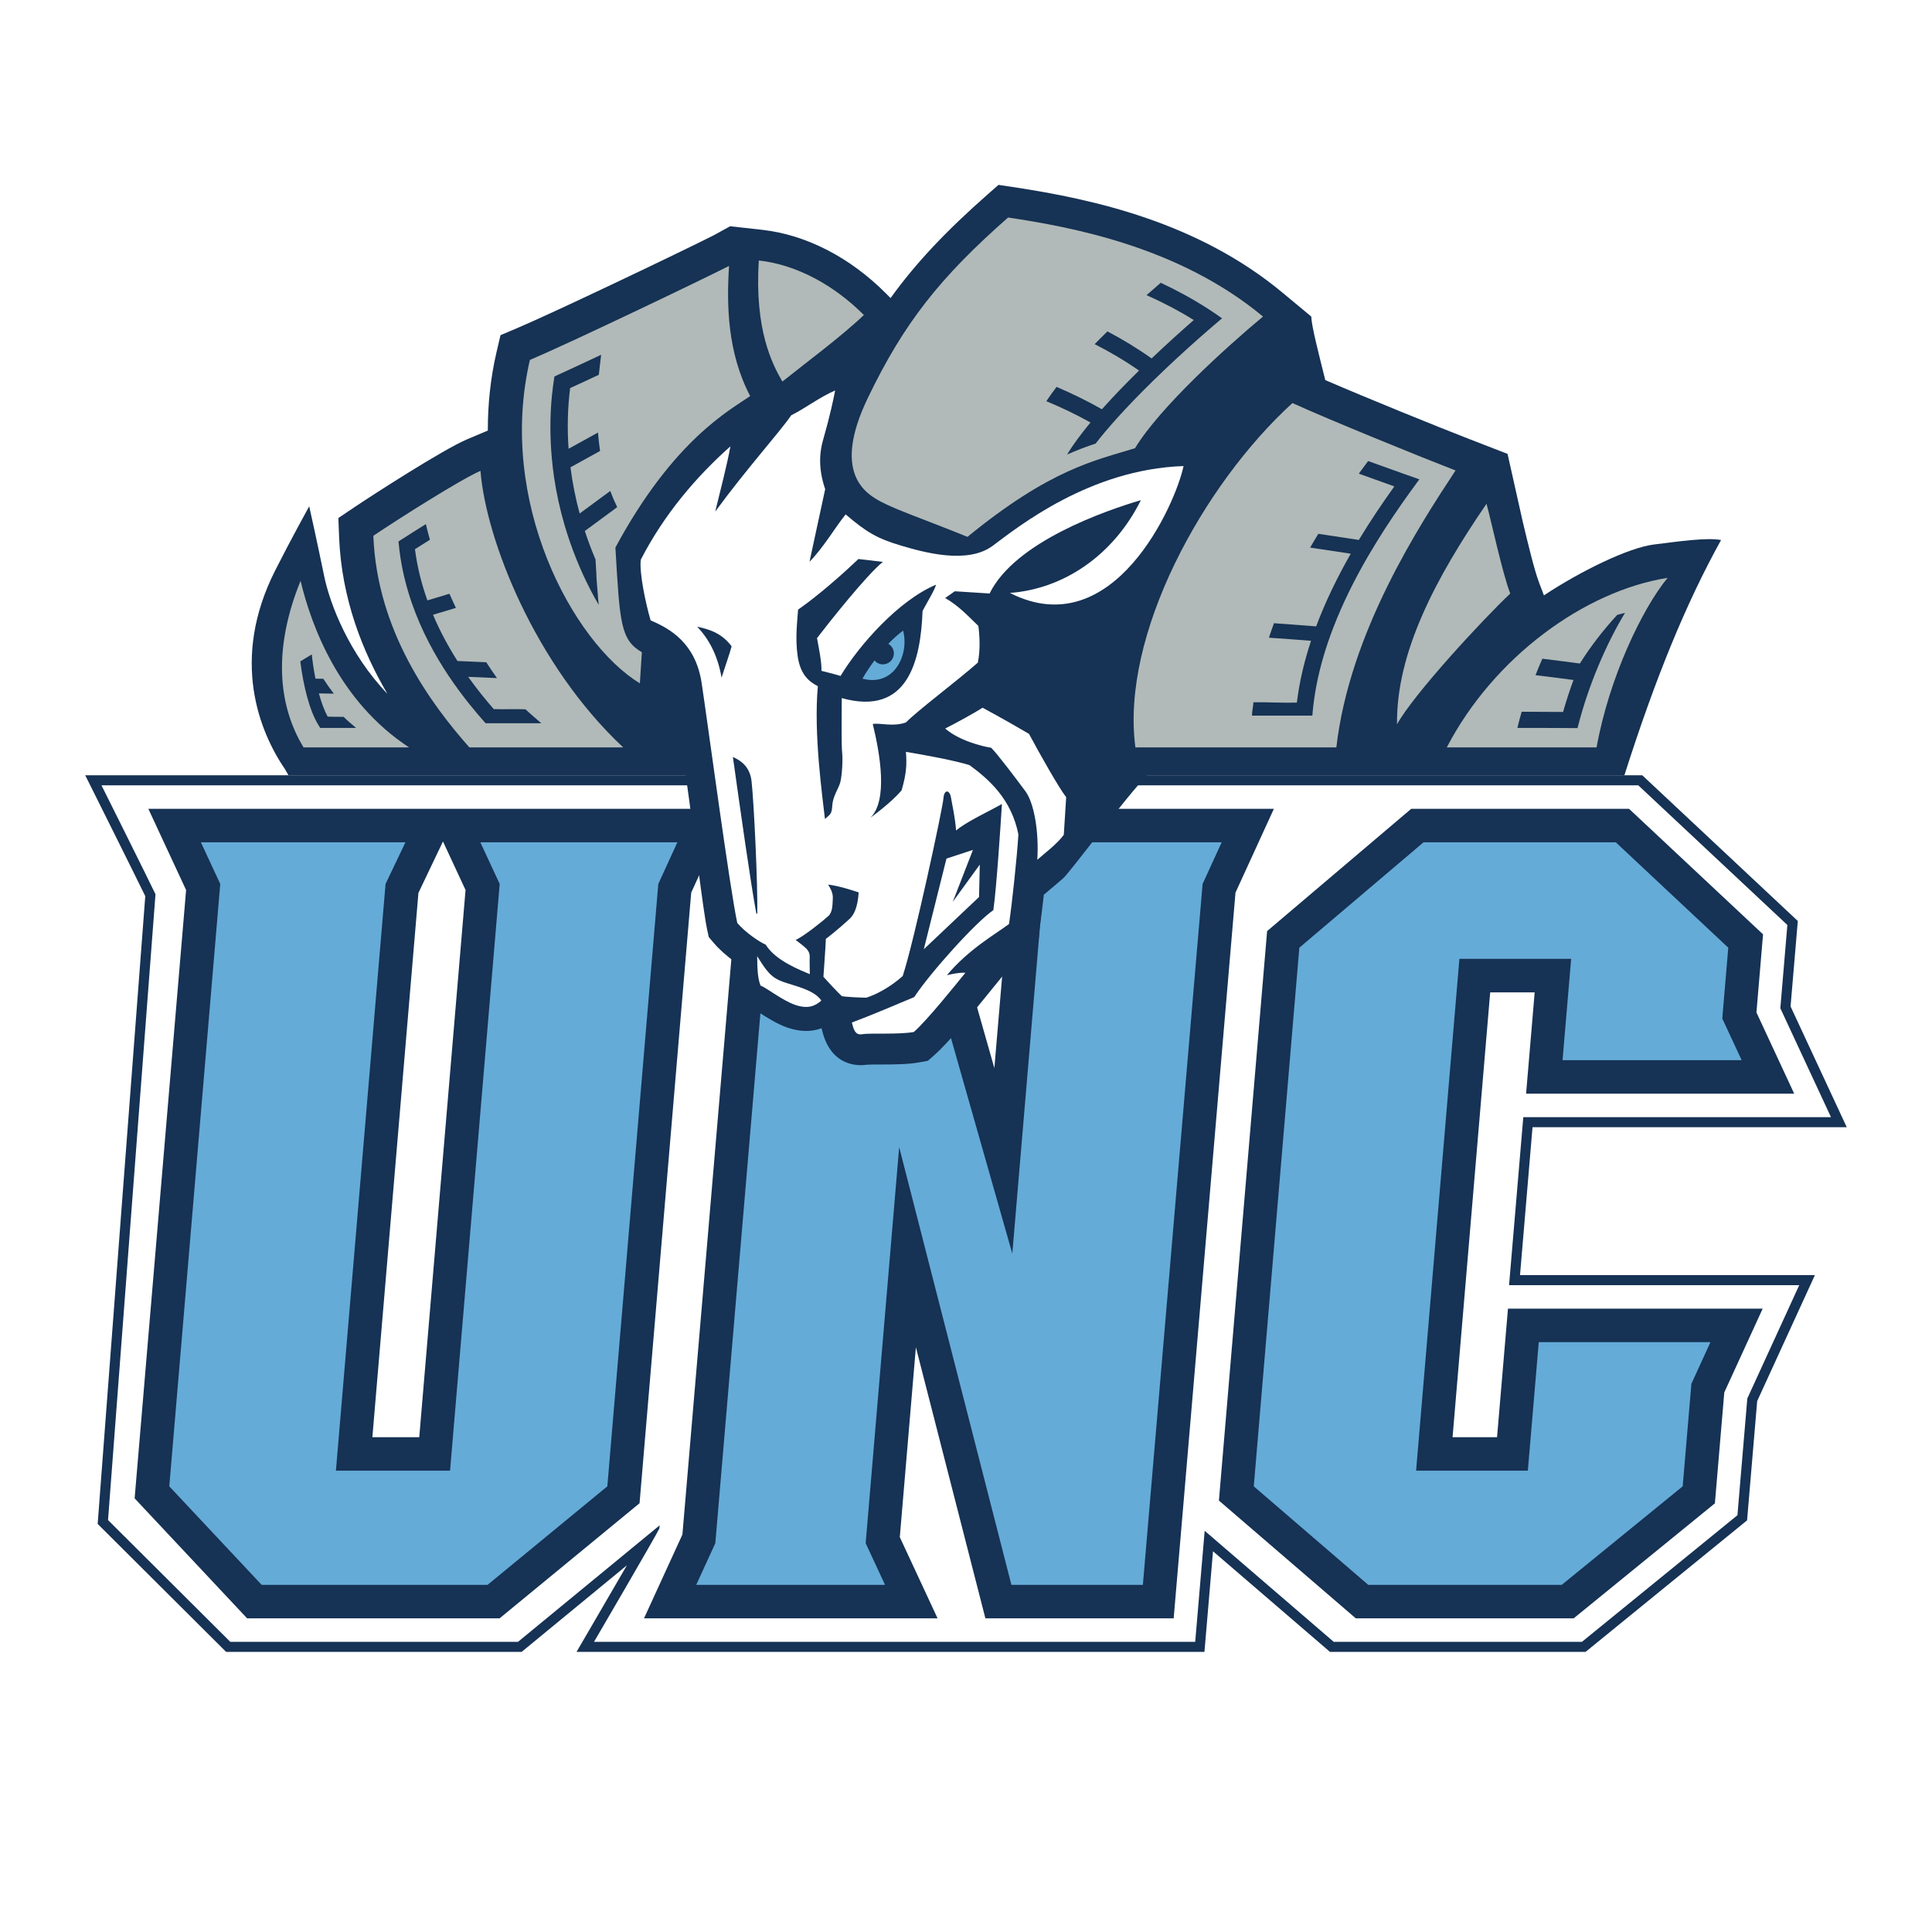 <?xml version="1.0" encoding="utf-8"?>
<!-- Generator: Adobe Illustrator 13.0.0, SVG Export Plug-In . SVG Version: 6.00 Build 14948)  -->
<!DOCTYPE svg PUBLIC "-//W3C//DTD SVG 1.0//EN" "http://www.w3.org/TR/2001/REC-SVG-20010904/DTD/svg10.dtd">
<svg version="1.0" id="Layer_1" xmlns="http://www.w3.org/2000/svg" xmlns:xlink="http://www.w3.org/1999/xlink" x="0px" y="0px"
	 width="192.756px" height="192.756px" viewBox="0 0 192.756 192.756" enable-background="new 0 0 192.756 192.756"
	 xml:space="preserve">
<g>
	<polygon fill-rule="evenodd" clip-rule="evenodd" fill="#FFFFFF" points="0,0 192.756,0 192.756,192.756 0,192.756 0,0 	"/>
	<path fill-rule="evenodd" clip-rule="evenodd" fill="#163254" d="M163.453,77.35H8.504l0.724,1.451
		c0.047,0.094,4.427,8.874,5.266,10.608c-0.352,4.511-4.531,59.748-4.714,62.171l-0.035,0.462l12.815,12.767h29.483
		c0,0,6.415-5.276,10.504-8.64c-1.293,2.238-2.887,4.976-4.146,7.132l-0.881,1.508h62.648c0,0,0.629-7.388,0.854-10.039
		c2.328,2.001,11.67,10.039,11.67,10.039h25.498l16.117-13.124c0,0,0.979-11.559,1.007-11.897
		c0.142-0.309,5.759-12.569,5.759-12.569s-27.399,0-29.42,0c0.153-1.834,1.175-13.906,1.247-14.757c1.734,0,31.351,0,31.351,0
		s-5.391-11.588-5.606-12.051c0.043-0.497,0.723-8.524,0.723-8.524L163.85,77.35H163.453L163.453,77.35z"/>
	<path fill-rule="evenodd" clip-rule="evenodd" fill="#FFFFFF" d="M151.979,111.459c0.42,0,30.699,0,30.699,0
		s-4.6-9.891-5.054-10.867c0.089-1.051,0.702-8.306,0.702-8.306l-14.874-13.934l-32.708,0.001l-58.651-0.001H10.125
		c0,0,4.934,9.889,5.388,10.867c-0.102,1.214-4.735,62.437-4.735,62.437l12.195,12.149h28.709l14.13-11.621
		c-0.015,0.18-0.024,0.287-0.027,0.313c-0.309,0.677-6.519,11.308-6.519,11.308h59.98c0,0,0.376-4.409,0.944-11.077l12.873,11.077
		h24.769l15.512-12.63c0,0,0.922-10.894,0.985-11.647c0.311-0.678,5.181-11.307,5.181-11.307s-28.558,0-28.95,0
		C151.203,120.633,151.412,118.158,151.979,111.459L151.979,111.459z"/>
	<path fill-rule="evenodd" clip-rule="evenodd" fill="#163254" d="M67.583,80.694H14.799c0,0,3.281,7.056,3.768,8.103
		c-0.146,1.72-5.135,60.695-5.135,60.695l11.225,11.973h25.184l13.967-11.486c0,0,5.058-59.784,5.154-60.922
		c0.37-0.808,3.831-8.362,3.831-8.362H67.583L67.583,80.694L67.583,80.694z M43.468,85.478c0,0,0.412-0.863,0.728-1.524
		c0.3,0.644,1.765,3.796,2.252,4.843c-0.137,1.628-4.161,49.18-4.619,54.592c-1.843,0-2.643,0-4.677,0
		c0.534-6.31,4.5-53.19,4.595-54.306C42.143,88.253,43.468,85.478,43.468,85.478L43.468,85.478z"/>
	<polygon fill-rule="evenodd" clip-rule="evenodd" fill="#65ABD8" points="21.975,88.192 20.042,84.037 40.45,84.037 38.467,88.192 
		33.514,146.733 44.902,146.733 49.855,88.192 47.923,84.037 67.583,84.037 65.679,88.192 60.594,148.291 48.643,158.122 
		26.106,158.122 16.89,148.291 21.975,88.192 	"/>
	<path fill-rule="evenodd" clip-rule="evenodd" fill="#163254" d="M161.207,80.694h-20.408L126.42,92.895l-4.808,56.817
		l13.659,11.753h21.73l14.094-11.477c0,0,0.85-10.031,0.937-11.063c0.37-0.808,3.832-8.362,3.832-8.362h-25.413
		c0,0-0.788,9.278-1.09,12.826c-1.772,0-2.487,0-4.438,0c0.495-5.854,3.331-39.376,3.754-44.379c1.771,0,2.487,0,4.438,0
		c-0.253,2.982-0.856,10.107-0.856,10.107h26.75c0,0-3.28-7.055-3.768-8.104c0.114-1.354,0.659-7.794,0.659-7.794l-13.371-12.525
		H161.207L161.207,80.694z"/>
	<polygon fill-rule="evenodd" clip-rule="evenodd" fill="#65ABD8" points="171.832,101.619 173.765,105.774 155.896,105.774 
		156.754,95.666 145.605,95.666 141.284,146.733 152.433,146.733 153.523,133.906 170.653,133.906 168.749,138.062 167.883,148.291 
		155.812,158.122 136.511,158.122 125.089,148.291 129.635,94.552 142.025,84.037 161.207,84.037 172.43,94.552 171.832,101.619 	
		"/>
	<path fill-rule="evenodd" clip-rule="evenodd" fill="#163254" d="M89.321,80.694H74.245c0,0-6.063,71.268-6.161,72.409
		c-0.369,0.807-3.832,8.362-3.832,8.362h29.291c0,0-3.282-7.055-3.77-8.104c0.071-0.829,0.801-9.475,1.604-18.95
		c3.098,12.082,6.936,27.054,6.936,27.054h18.784c0,0,6.071-71.268,6.168-72.409c0.37-0.805,3.831-8.362,3.831-8.362H96.942
		c0,0,3.283,7.056,3.771,8.103c-0.071,0.833-0.754,8.886-1.505,17.769c-3.268-11.483-7.361-25.872-7.361-25.872H89.321
		L89.321,80.694z"/>
	<polygon fill-rule="evenodd" clip-rule="evenodd" fill="#65ABD8" points="102.186,84.037 104.117,88.192 100.998,125.075 
		89.321,84.037 77.316,84.037 71.367,153.967 69.463,158.122 88.3,158.122 86.368,153.967 89.71,114.445 100.909,158.122 
		114.025,158.122 119.983,88.192 121.887,84.037 102.186,84.037 	"/>
	<path fill-rule="evenodd" clip-rule="evenodd" fill="#163254" d="M165.003,54.326c-2.514,0.314-7.259,2.624-10.966,5.074
		l-0.483-1.273c-0.478-1.258-1.109-3.9-1.617-6.023l-1.528-6.82l-3.954-1.532c-3.001-1.163-10.021-4.008-14.232-5.83
		c-0.683-2.769-1.333-5.204-1.401-6.341l-2.843-2.363c-8.468-7.043-18.847-9.342-26.945-10.56l-1.414-0.213l-1.076,0.946
		c-4.13,3.635-7.157,6.827-9.691,10.347l-0.481-0.481c-3.583-3.592-7.958-5.839-12.319-6.326l-3.208-0.358l-1.648,0.909
		c-3.31,1.673-16.042,7.752-19.659,9.281l-1.604,0.678l-0.396,1.697c-0.588,2.526-0.873,5.156-0.867,7.819l-2.061,0.871
		c-2.403,1.015-9.48,5.585-11.268,6.789l-1.584,1.066l0.075,1.906c0.243,6.173,2.365,11.461,4.821,15.638
		c-3.819-3.992-5.734-8.932-6.315-11.767c-0.805-3.916-1.49-6.946-1.49-6.946s-1.786,3.224-3.395,6.404
		c-4.49,8.879-1.589,16.079,1.01,19.875l0.317,0.558h39.636c0.864,6.087,1.732,13.534,2.134,15.389l0.164,0.755l0.5,0.587
		c0.541,0.636,1.241,1.251,1.944,1.771c0.019,1.23,0.092,2.284,0.471,3.307l0.366,0.988c0,0,0.801,0.325,0.972,0.395
		c0.002,0.001,0.718,0.443,0.718,0.443c0.83,0.533,1.862,1.198,2.902,1.548c1.238,0.416,2.355,0.435,3.375,0.054
		c0.049,0.188,0.081,0.31,0.081,0.31c0.932,3.628,3.726,3.443,4.458,3.329c0.206-0.02,0.845-0.02,1.314-0.021
		c1.299-0.002,2.772-0.004,3.915-0.214l0.839-0.154l0.642-0.562c1.311-1.155,3.355-3.635,5.166-5.866c0,0,2.64-3.251,3.492-4.3
		c0.326-0.229,1.738-1.218,1.738-1.218l0.111-1.25c0.131-0.886,0.28-2.089,0.424-3.373l1.902-1.613
		c0.656-0.548,6.563-8.509,8.415-10.302h47.604c3.099-9.731,6.153-17.172,9.647-23.475C170.318,53.61,167.515,54.011,165.003,54.326
		L165.003,54.326z"/>
	<path fill-rule="evenodd" clip-rule="evenodd" fill="#B1BAB8" d="M52.867,35.912c3.772-1.594,16.646-7.749,19.87-9.379
		c-0.245,3.839-0.182,8.615,2.108,12.983c-1.921,1.346-7.615,4.287-13.445,15.111c0.436,7.552,0.514,9.209,2.638,10.446
		c0,0-0.14,2.193-0.198,3.108C57.126,64.082,49.581,50.019,52.867,35.912L52.867,35.912z"/>
	<path fill-rule="evenodd" clip-rule="evenodd" fill="#B1BAB8" d="M75.708,25.989c3.827,0.427,7.549,2.501,10.481,5.44
		c-2.15,2.065-6.005,4.939-8.132,6.639C77.066,36.354,75.265,32.936,75.708,25.989L75.708,25.989z"/>
	<path fill-rule="evenodd" clip-rule="evenodd" fill="#B1BAB8" d="M100.576,21.701c-6.807,5.99-10.399,10.533-13.997,18.013
		c-3.598,7.479-0.24,9.529,1.358,10.365c1.598,0.836,4.294,1.742,8.588,3.484c8.326-6.81,12.784-7.628,16.716-8.845
		c2.462-4.063,9.085-10.066,12.769-13.135C117.642,24.625,106.939,22.658,100.576,21.701L100.576,21.701z"/>
	<path fill-rule="evenodd" clip-rule="evenodd" fill="#B1BAB8" d="M148.312,50.258c0.591,2.241,1.579,6.892,2.365,8.961
		c-2.734,2.578-9.634,10.031-11.294,13.045C139.288,65.1,143.252,57.645,148.312,50.258L148.312,50.258z"/>
	<path fill-rule="evenodd" clip-rule="evenodd" fill="#B1BAB8" d="M29.987,57.946c-2.689,6.627-2.334,12.289,0.298,16.623h10.53
		C33.817,69.986,31.058,62.424,29.987,57.946L29.987,57.946z"/>
	<path fill-rule="evenodd" clip-rule="evenodd" fill="#B1BAB8" d="M47.939,46.978c-1.886,0.796-8.199,4.799-10.691,6.476
		c0.376,9.548,5.748,16.767,9.58,21.116h15.349C53.345,66.303,48.474,53.798,47.939,46.978L47.939,46.978z"/>
	<path fill-rule="evenodd" clip-rule="evenodd" fill="#B1BAB8" d="M128.944,40.213c-8.912,8.128-17.161,23.153-15.666,34.356h20.051
		c1.303-11.429,8.239-22.09,11.89-27.629C141.816,45.623,132.691,41.92,128.944,40.213L128.944,40.213z"/>
	<path fill-rule="evenodd" clip-rule="evenodd" fill="#B1BAB8" d="M166.378,57.651c-8.278,1.311-17.346,7.905-22.032,16.918h14.945
		C160.538,67.63,163.844,60.727,166.378,57.651L166.378,57.651z"/>
	<path fill-rule="evenodd" clip-rule="evenodd" fill="#FFFFFF" d="M99.036,54.458c-2.504,1.859-6.832,0.666-9.174-0.034
		c-2.341-0.7-3.403-1.318-5.491-3.103c-0.996,1.221-2.233,3.344-3.605,4.724c0.516-2.352,1.045-4.888,1.563-7.241
		c-0.774-2.251-0.487-3.885-0.245-4.787c0.24-0.903,0.699-2.342,1.241-5.06c-1.51,0.638-3.054,1.824-4.38,2.473
		c-1.213,1.758-4.371,5.227-7.587,9.611c0.493-1.988,1.228-4.877,1.517-6.51c-3.364,2.985-6.597,6.747-8.943,11.309
		c-0.167,1.274,0.49,4.401,0.984,6.06c1.919,0.809,4.483,2.257,5.086,6.237c0.603,3.98,2.806,20.486,3.556,23.95
		c0.788,0.928,2.16,1.863,2.841,2.167c0.979,1.611,3.517,2.562,4.398,2.94c-0.002-0.408-0.034-1.288-0.012-1.637
		c0.021-0.35-0.052-0.558-0.24-0.804c-0.19-0.246-0.72-0.63-1.165-0.98c0.718-0.275,2.843-1.98,3.277-2.39
		c0.436-0.411,0.399-1.203,0.432-1.726c0.033-0.522-0.175-0.917-0.465-1.403c1.073,0.128,2.504,0.599,3.047,0.779
		c-0.106,1.659-0.557,2.302-0.867,2.604c-0.312,0.301-1.611,1.445-2.409,2.037c-0.002,0.497-0.171,2.677-0.241,3.782
		c0.408,0.465,1.338,1.46,1.834,1.929c0.433,0.086,1.889,0.149,2.446,0.155c0.938-0.306,2.264-0.955,3.626-2.153
		c1.134-3.415,4.008-16.813,4.067-17.728c0.059-0.915,0.607-0.879,0.743-0.136c0.135,0.743,0.419,2.045,0.521,3.337
		c0.972-0.855,3.43-1.985,4.573-2.645c-0.127,2.011-0.524,8.226-0.857,10.59c-1.728,1.174-6.269,6.208-7.895,8.674
		c-1.509,0.637-4.529,1.913-6.22,2.539c0.147,0.561,0.284,1.303,1.028,1.166c0.742-0.135,3.667,0.051,5.152-0.221
		c1.362-1.198,4.154-4.692,5.149-5.912c-0.731-0.048-1.85,0.248-1.85,0.248c2.185-2.613,4.849-4.095,6.199-5.11
		c0.322-2.182,0.784-6.557,0.937-8.933c-0.693-3.532-2.951-5.512-4.881-6.919c-1.44-0.459-4.523-1.022-6.341-1.323
		c0.102,1.291,0.042,2.205-0.428,3.828c-0.996,1.221-3.111,2.738-3.111,2.738c1.762-1.723,0.958-6.363,0.23-9.346
		c0.741-0.136,1.998,0.312,3.312-0.155c1.179-1.209,5.033-4.084,7.172-5.967c0.264-1.267,0.175-2.742,0.05-3.667
		c-1.038-0.983-1.895-1.957-3.309-2.781l0.96-0.672l3.472,0.221c2.533-5.161,11.54-8.257,15.095-9.315
		c-2.737,5.516-7.724,8.868-13.071,9.26c10.311,5.247,16.533-8.856,17.326-12.659C108.702,46.814,101.543,52.598,99.036,54.458
		L99.036,54.458z"/>
	<path fill-rule="evenodd" clip-rule="evenodd" fill="#FFFFFF" d="M75.545,95.394c0.931,1.514,1.406,2.145,2.578,2.563
		c1.173,0.418,3.12,0.799,3.822,1.872c-0.635,0.56-1.339,0.856-2.598,0.433c-1.258-0.422-2.888-1.726-3.475-1.935
		C75.58,97.538,75.555,96.593,75.545,95.394L75.545,95.394z"/>
	<path fill-rule="evenodd" clip-rule="evenodd" fill="#FFFFFF" d="M94.301,72.684c1.061-0.532,3.015-1.606,3.73-2.075
		c1.989,1.07,3.806,2.127,4.632,2.609c0.996,1.863,2.996,5.417,3.71,6.319c-0.076,1.196-0.18,2.816-0.238,3.755
		c-0.658,0.901-1.918,1.848-2.645,2.487c0.181-2.816-0.323-5.675-1.191-6.845c-0.868-1.169-2.764-3.689-3.408-4.329
		C97.957,74.459,95.68,73.887,94.301,72.684L94.301,72.684z"/>
	<polygon fill-rule="evenodd" clip-rule="evenodd" fill="#FFFFFF" points="94.429,85.661 97.071,84.794 95.059,89.973 
		97.754,86.261 97.679,89.494 92.167,94.709 94.429,85.661 	"/>
	<path fill-rule="evenodd" clip-rule="evenodd" fill="#163254" d="M71.989,67.608c0.399-1.232,0.827-2.453,1.005-3.122
		c-0.92-1.223-2.001-1.655-3.435-1.959C70.675,63.697,71.6,65.317,71.989,67.608L71.989,67.608z"/>
	<path fill-rule="evenodd" clip-rule="evenodd" fill="#163254" d="M75.556,91.194c0.048-3.069-0.33-11.059-0.573-13.246
		c-0.161-1.441-1.031-2.051-1.862-2.424c0.784,5.587,1.81,12.827,2.331,15.575C75.485,91.131,75.521,91.163,75.556,91.194
		L75.556,91.194z"/>
	<path fill-rule="evenodd" clip-rule="evenodd" fill="#163254" d="M85.642,55.773l2.442,0.286c-1.638,1.319-5.439,6.125-6.57,7.606
		c0.191,1.049,0.488,2.492,0.439,3.265c0,0,1.402,0.348,1.909,0.51c1.883-3.116,5.79-7.527,9.514-9.102
		c-0.024,0.386-1.034,2.005-1.333,2.633c-0.184,4.907-1.447,10.523-8.062,8.678c-0.01,2.199-0.038,4.657,0.041,5.438
		c0.081,0.783-0.019,2.33-0.188,2.967c-0.171,0.635-0.737,1.377-0.793,2.279c-0.058,0.903-0.186,0.893-0.736,1.376
		c-0.246-2.215-1.142-8.487-0.708-13.25c-0.876-0.444-1.739-1.146-2.011-2.976c-0.27-1.831-0.035-3.499,0.038-4.659
		C81.656,59.403,83.988,57.351,85.642,55.773L85.642,55.773z"/>
	<path fill-rule="evenodd" clip-rule="evenodd" fill="#65ABD8" d="M90.105,62.919c-0.493,0.354-0.992,0.808-1.477,1.317
		c0.352,0.203,0.579,0.589,0.552,1.021c-0.04,0.605-0.562,1.064-1.167,1.025c-0.311-0.019-0.58-0.168-0.767-0.388
		c-0.445,0.601-0.854,1.221-1.201,1.815C89.227,68.56,90.731,65.29,90.105,62.919L90.105,62.919z"/>
	<path fill-rule="evenodd" clip-rule="evenodd" fill="#163254" d="M34.283,71.52c-0.735,0-1.344-0.008-1.592-0.023
		c-0.341-0.621-0.633-1.424-0.876-2.316l1.49,0.026c-0.375-0.489-0.725-0.986-1.048-1.484l-0.783-0.014
		c-0.157-0.791-0.281-1.613-0.369-2.42l-1.144,0.698c0.297,2.337,0.877,4.853,1.822,6.376l0.165,0.263h3.582
		C35.068,72.219,34.696,71.948,34.283,71.52L34.283,71.52z"/>
	<path fill-rule="evenodd" clip-rule="evenodd" fill="#163254" d="M49.261,70.747c-0.776-0.89-1.66-1.97-2.552-3.219l2.875,0.126
		c-0.371-0.522-0.727-1.051-1.072-1.581l-2.87-0.126c-0.88-1.381-1.726-2.924-2.439-4.611l2.281-0.686
		c-0.225-0.473-0.437-0.943-0.642-1.41l-2.2,0.662c-0.57-1.595-1.009-3.302-1.242-5.11c0.476-0.303,0.98-0.62,1.493-0.94
		c-0.151-0.536-0.286-1.056-0.403-1.562c-0.425,0.265-0.844,0.526-1.244,0.779c-0.536,0.338-1.041,0.661-1.488,0.95
		c0.051,0.576,0.119,1.143,0.208,1.698c0.987,6.22,4.208,11.22,6.87,14.54c0.572,0.713,1.116,1.347,1.608,1.901
		c0.824,0,4.442,0,5.561,0c-0.246-0.226-1.128-0.96-1.577-1.39C51.318,70.725,50.377,70.784,49.261,70.747L49.261,70.747z"/>
	<path fill-rule="evenodd" clip-rule="evenodd" fill="#163254" d="M57.831,51.233c-0.401-1.489-0.714-3.031-0.916-4.61l2.954-1.63
		c-0.094-0.618-0.16-1.232-0.207-1.839l-2.934,1.618c-0.142-1.984-0.101-4.011,0.153-6.049c0.884-0.407,1.852-0.856,2.863-1.33
		l0.23-1.997c-0.959,0.452-1.893,0.887-2.766,1.292c-0.671,0.312-1.307,0.604-1.892,0.871c-0.106,0.667-0.196,1.333-0.259,1.996
		c-0.199,2.086-0.184,4.141-0.002,6.14c0.056,0.618,0.124,1.231,0.211,1.837c0.241,1.66,0.6,3.27,1.049,4.819
		c0.169,0.582,0.354,1.154,0.549,1.719c0.787,2.279,1.771,4.39,2.872,6.282c-0.117-1.132-0.082-0.9-0.075-0.812
		c-0.21-2.5-0.163-2.31-0.148-2.078l-0.098-1.641c-0.388-0.917-0.749-1.864-1.067-2.844l3.23-2.379
		c-0.262-0.533-0.493-1.072-0.693-1.614L57.831,51.233L57.831,51.233z"/>
	<path fill-rule="evenodd" clip-rule="evenodd" fill="#163254" d="M120.453,30.762c-1.513-0.971-3.071-1.81-4.646-2.549
		c-0.448,0.384-0.923,0.798-1.415,1.233c1.597,0.714,3.177,1.531,4.71,2.484c-1.188,1.038-2.663,2.364-4.207,3.831
		c-1.43-1.016-2.904-1.909-4.405-2.696c-0.43,0.419-0.858,0.842-1.277,1.27c1.511,0.766,2.996,1.636,4.43,2.636
		c-1.271,1.246-2.547,2.559-3.707,3.862c-1.482-0.849-2.996-1.582-4.52-2.231c-0.381,0.493-0.724,0.971-1.021,1.426
		c1.486,0.617,2.961,1.316,4.403,2.125c-0.921,1.109-1.727,2.191-2.34,3.196c1.024-0.452,1.968-0.802,2.853-1.097
		c0.306-0.395,0.634-0.799,0.981-1.212c0.36-0.427,0.739-0.862,1.139-1.304c1.097-1.219,2.326-2.483,3.608-3.738
		c0.412-0.402,0.827-0.802,1.246-1.2c1.433-1.357,2.897-2.679,4.298-3.895c0.455-0.395,0.902-0.778,1.34-1.148
		C121.439,31.411,120.947,31.08,120.453,30.762L120.453,30.762z"/>
	<path fill-rule="evenodd" clip-rule="evenodd" fill="#163254" d="M140.029,47.266c-1.084-0.386-2.293-0.819-3.532-1.267
		c-0.293,0.394-0.603,0.815-0.928,1.258c1.235,0.447,2.446,0.881,3.544,1.272c-1.109,1.55-2.338,3.349-3.544,5.341
		c-1.192-0.187-2.609-0.4-4.039-0.611c-0.274,0.448-0.548,0.907-0.815,1.375c1.367,0.203,2.803,0.416,4.05,0.609
		c-1.277,2.235-2.487,4.675-3.452,7.249c-1.335-0.107-2.869-0.222-4.206-0.314c-0.177,0.478-0.349,0.961-0.507,1.446
		c1.288,0.085,2.83,0.201,4.202,0.309c-0.663,1.998-1.16,4.065-1.414,6.168c-1.428,0.037-2.84-0.052-4.328-0.037
		c-0.038,0.5-0.142,0.831-0.149,1.333c1.472,0,4.56,0,6.023,0c0.036-0.504,0.094-1.007,0.162-1.509
		c0.269-1.979,0.758-3.929,1.4-5.817c0.165-0.483,0.338-0.963,0.521-1.437c0.973-2.529,2.188-4.927,3.463-7.121
		c0.271-0.464,0.543-0.919,0.817-1.363c1.159-1.89,2.334-3.595,3.391-5.064c0.319-0.443,0.626-0.865,0.92-1.263
		C141.124,47.653,140.594,47.465,140.029,47.266L140.029,47.266z"/>
	<path fill-rule="evenodd" clip-rule="evenodd" fill="#163254" d="M157.622,66.2c-1.252-0.167-2.629-0.346-3.742-0.481
		c-0.235,0.536-0.464,1.083-0.683,1.642c1.02,0.12,2.404,0.299,3.789,0.482c-0.381,1.04-0.729,2.106-1.038,3.189
		c-1.304-0.013-2.656-0.013-4.128-0.022c-0.169,0.589-0.29,1.021-0.431,1.616c1.617,0,5.03,0,6.002,0.017
		c0.146-0.586,0.306-1.168,0.479-1.746c0.284-0.955,0.602-1.895,0.942-2.808c0.207-0.556,0.425-1.104,0.65-1.64
		c0.826-1.979,1.749-3.791,2.67-5.313c-0.261,0.065-0.521,0.137-0.783,0.211C159.966,62.849,158.708,64.473,157.622,66.2
		L157.622,66.2z"/>
</g>
</svg>
